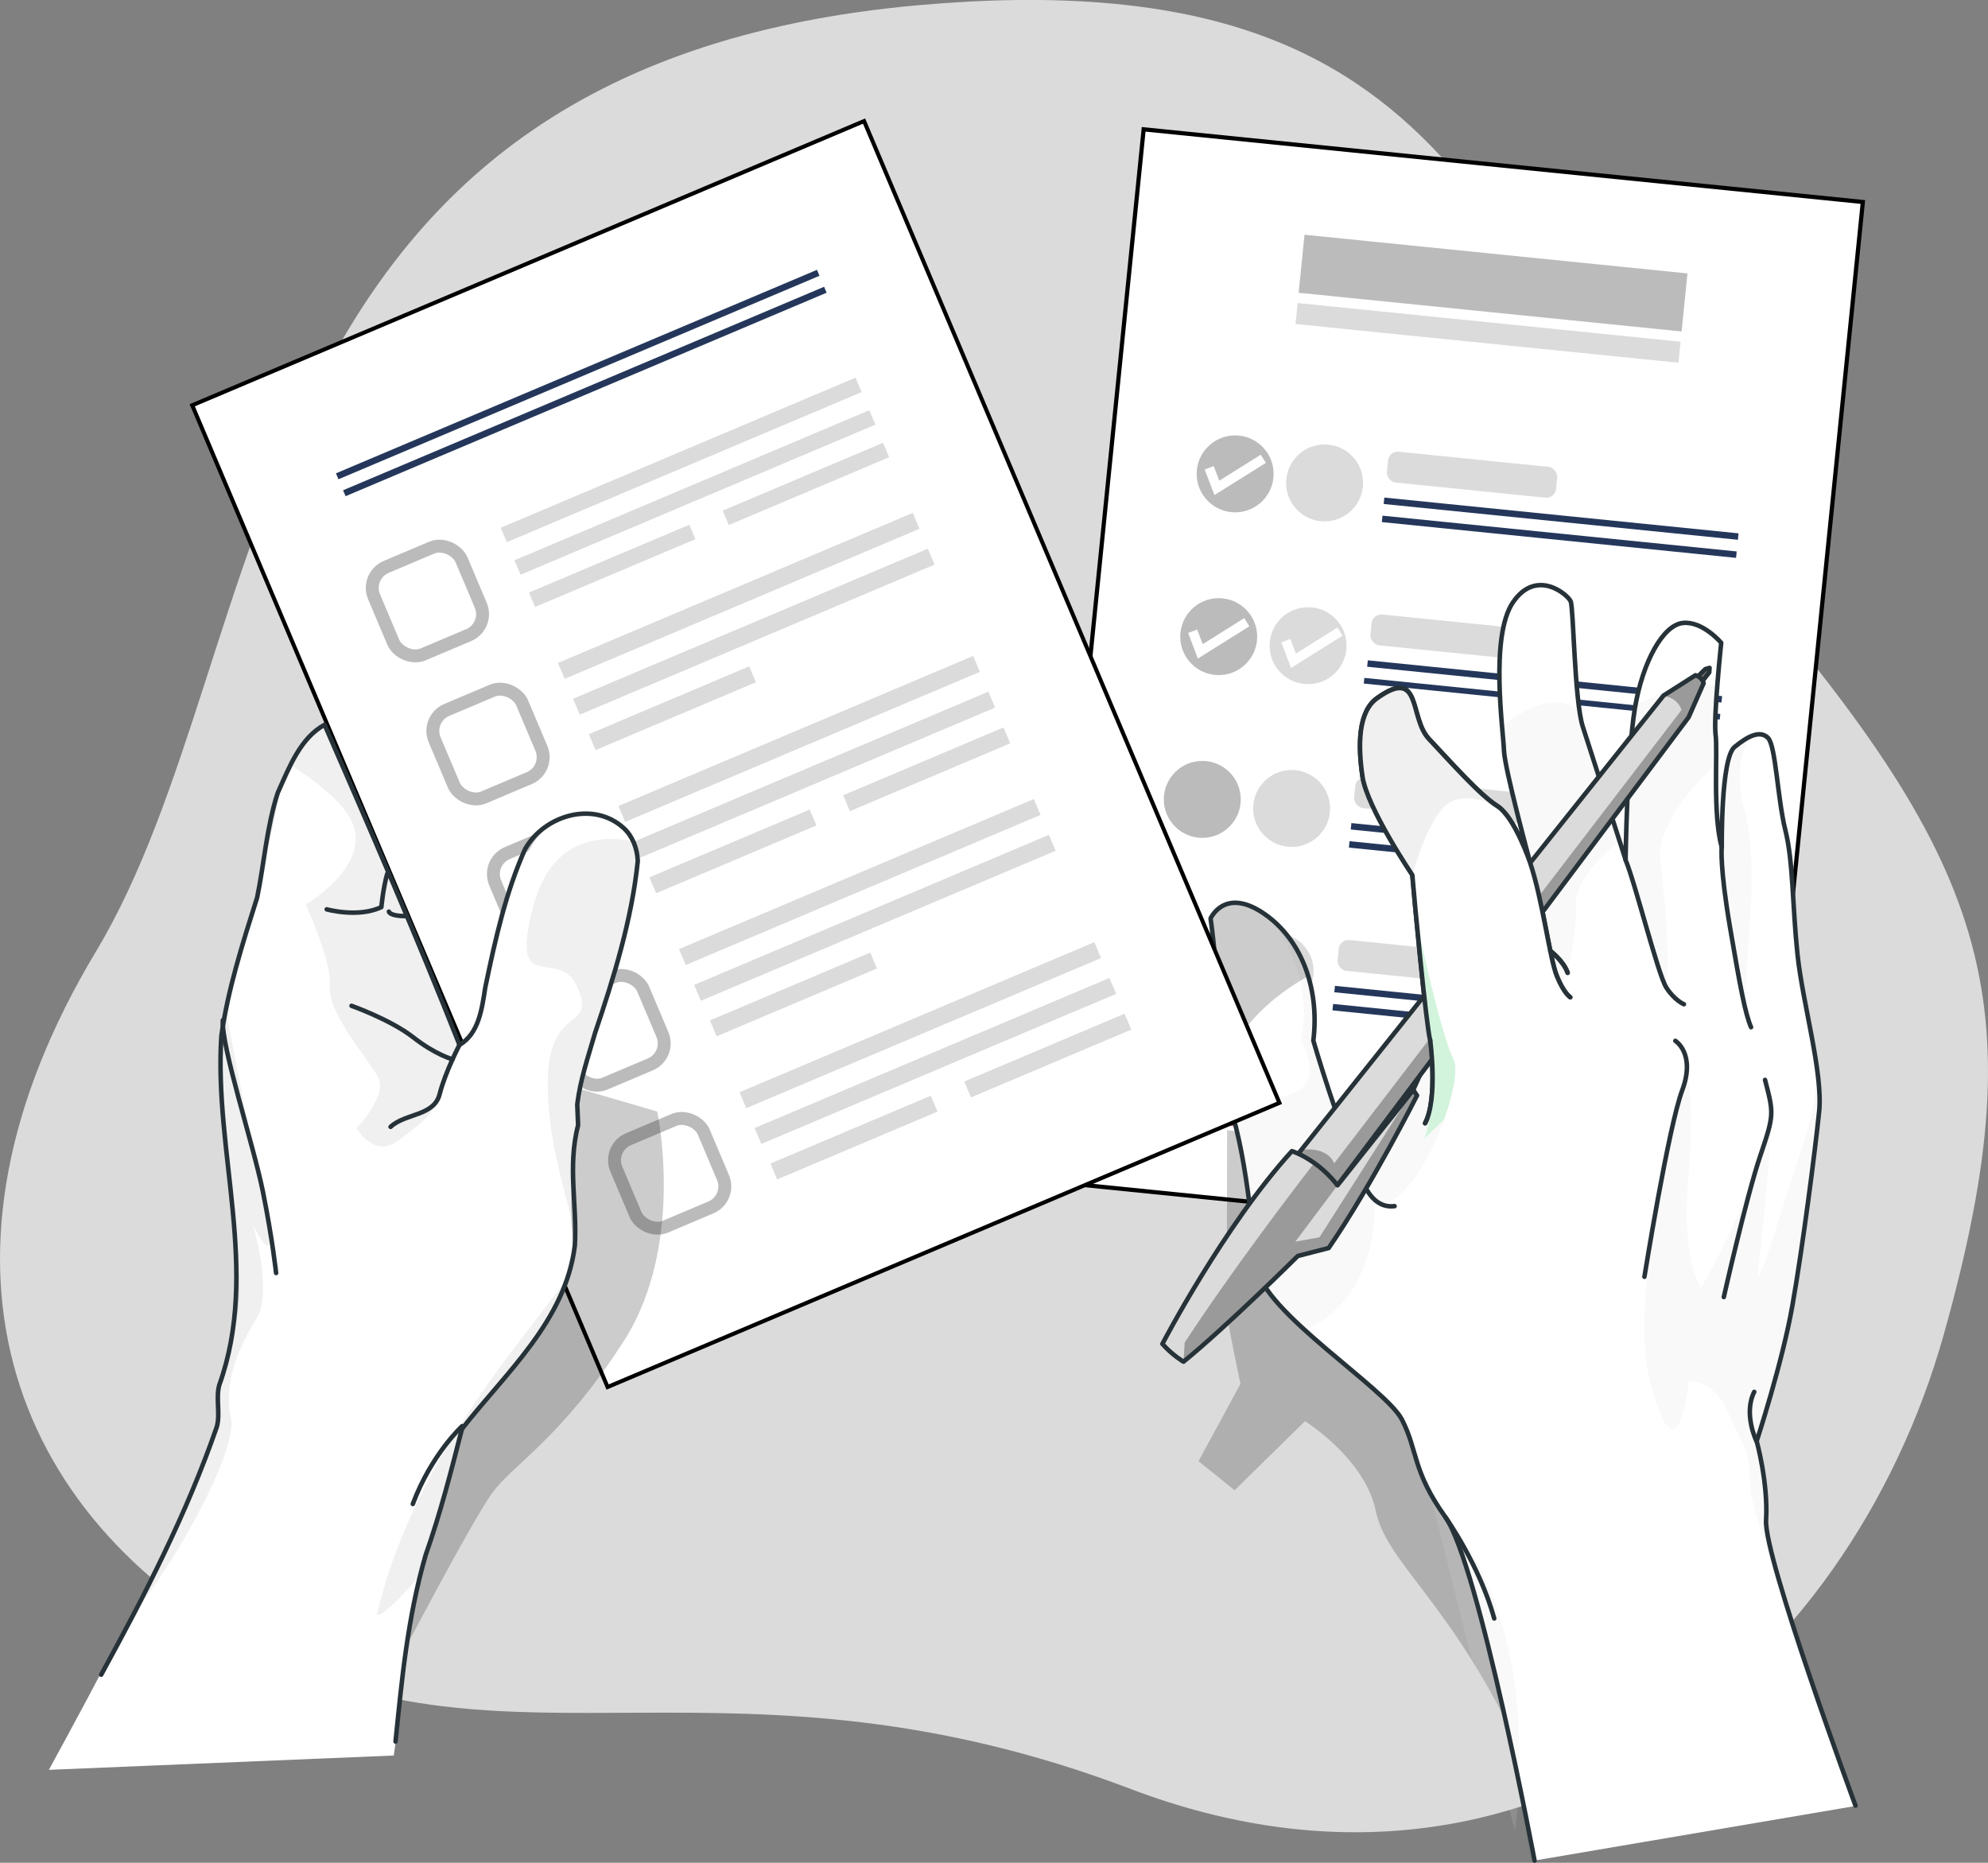 <?xml version="1.0" encoding="UTF-8"?>
<svg id="Left_hand" data-name="Left hand" xmlns="http://www.w3.org/2000/svg" xmlns:xlink="http://www.w3.org/1999/xlink" viewBox="0 0 237.18 222.26">
  <rect x="0" y="0" width="237.18" height="222.26" fill="#808080" stroke="none"/>
  <defs>
    <style>
      .cls-1 {
        fill: #92e3a9;
      }

      .cls-1, .cls-2, .cls-3 {
        opacity: .4;
      }

      .cls-4 {
        stroke: #e06775;
      }

      .cls-4, .cls-5, .cls-6, .cls-7, .cls-8, .cls-9, .cls-10, .cls-11 {
        stroke-miterlimit: 10;
      }

      .cls-4, .cls-5, .cls-6, .cls-7, .cls-8, .cls-9, .cls-12, .cls-13 {
        fill: none;
      }

      .cls-4, .cls-6 {
        stroke-width: .77px;
      }

      .cls-14 {
        fill: #e06775;
      }

      .cls-15, .cls-16, .cls-2, .cls-17, .cls-18, .cls-19 {
        fill: #dbdbdb;
      }

      .cls-5 {
        stroke: #bbb;
        stroke-width: 1.54px;
      }

      .cls-16, .cls-17 {
        isolation: isolate;
      }

      .cls-6, .cls-7, .cls-8 {
        stroke: #24375b;
      }

      .cls-20 {
        clip-path: url(#clippath-1);
      }

      .cls-7 {
        stroke-width: .77px;
      }

      .cls-8 {
        stroke-width: .68px;
      }

      .cls-9 {
        stroke: #fff;
        stroke-width: 1.15px;
      }

      .cls-21, .cls-10, .cls-11 {
        fill: #fff;
      }

      .cls-10 {
        stroke-width: .48px;
      }

      .cls-10, .cls-11 {
        stroke: #000;
      }

      .cls-11 {
        stroke-width: .5px;
      }

      .cls-22 {
        fill: #bbb;
      }

      .cls-23 {
        fill: #757575;
      }

      .cls-23, .cls-18, .cls-19, .cls-12, .cls-13 {
        stroke: #263238;
        stroke-linecap: round;
        stroke-linejoin: round;
      }

      .cls-23, .cls-19, .cls-12 {
        stroke-width: .54px;
      }

      .cls-24 {
        opacity: .2;
      }

      .cls-25 {
        opacity: .3;
      }

      .cls-17 {
        opacity: .4;
      }

      .cls-18, .cls-13 {
        stroke-width: .54px;
      }

      .cls-26 {
        clip-path: url(#clippath);
      }
    </style>
    <clipPath id="clippath">
      <path class="cls-19" d="M203.25,81.52l-1.79,4.06-48.1,64.13-5.36-3.41,7.27-9.12,43.2-54.19,3.81-2.42s.82.21.96.96Z"/>
    </clipPath>
    <clipPath id="clippath-1">
      <path class="cls-18" d="M169.05,130.72s-5.37,10.66-10.53,18.19l-3.69.95s-8.46,8.41-13.63,12.61c0,0-1.33-.77-2.52-2.12,0,0,7.33-14.08,15.45-23,0,0,1.18.36,2.66,1.41.88.62,1.87,1.49,2.78,2.67l9.04-11.38.45.66Z"/>
    </clipPath>
  </defs>
  <path class="cls-16" d="M109.57.62c66.88-5.96,67,31.78,97.13,66.93,30.14,35.15,36.58,51.09,25.22,91.62-11.36,40.52-49.64,72.29-97,54.29-47.36-18-74.49-.71-104.36-16.7C.69,180.79-10.4,149.9,11.46,113.51,33.33,77.11,27.1,7.97,109.57.62Z"/>
  <g>
    <g>
      <rect class="cls-11" x="129.89" y="19.46" width="86.24" height="126.04" transform="translate(9.17 -16.99) rotate(5.77)"/>
      <rect class="cls-22" x="155.17" y="30.31" width="45.92" height="6.96" transform="translate(4.3 -17.75) rotate(5.77)"/>
      <rect class="cls-15" x="154.57" y="38.47" width="45.92" height="2.52" transform="translate(4.9 -17.66) rotate(5.77)"/>
      <g>
        <circle class="cls-22" cx="147.36" cy="56.54" r="4.59"/>
        <circle class="cls-15" cx="158.03" cy="57.62" r="4.59"/>
        <rect class="cls-15" x="165.48" y="54.8" width="20.28" height="3.7" rx="1.16" ry="1.16" transform="translate(6.59 -17.38) rotate(5.77)"/>
        <line class="cls-6" x1="164.9" y1="61.91" x2="207.16" y2="66.18"/>
        <line class="cls-6" x1="165.12" y1="59.75" x2="207.38" y2="64.02"/>
      </g>
      <g>
        <circle class="cls-22" cx="145.4" cy="75.96" r="4.59"/>
        <circle class="cls-15" cx="156.06" cy="77.04" r="4.59"/>
        <rect class="cls-15" x="163.52" y="74.22" width="20.28" height="3.7" rx="1.16" ry="1.16" transform="translate(8.53 -17.08) rotate(5.77)"/>
        <line class="cls-8" x1="162.74" y1="81.22" x2="205.21" y2="85.52"/>
        <line class="cls-6" x1="163.15" y1="79.17" x2="205.42" y2="83.44"/>
      </g>
      <g>
        <circle class="cls-22" cx="143.44" cy="95.38" r="4.59"/>
        <circle class="cls-15" cx="154.1" cy="96.46" r="4.59"/>
        <rect class="cls-15" x="161.56" y="93.64" width="20.28" height="3.7" rx="1.16" ry="1.16" transform="translate(10.48 -16.79) rotate(5.77)"/>
        <line class="cls-6" x1="160.97" y1="100.75" x2="203.24" y2="105.02"/>
        <line class="cls-6" x1="161.19" y1="98.59" x2="203.46" y2="102.86"/>
      </g>
      <g>
        <circle class="cls-22" cx="141.47" cy="114.8" r="4.59"/>
        <circle class="cls-15" cx="152.13" cy="115.88" r="4.59"/>
        <rect class="cls-15" x="159.59" y="113.06" width="20.28" height="3.7" rx="1.16" ry="1.16" transform="translate(12.42 -16.49) rotate(5.77)"/>
        <line class="cls-6" x1="159.01" y1="120.17" x2="201.27" y2="124.44"/>
        <line class="cls-6" x1="159.23" y1="118.01" x2="201.49" y2="122.28"/>
      </g>
      <polyline class="cls-9" points="144.26 55.81 145.18 58.21 150.72 54.74"/>
      <polyline class="cls-9" points="138.39 113.88 139.3 116.28 144.85 112.8"/>
      <polyline class="cls-9" points="153.41 76.44 154.32 78.84 159.87 75.36"/>
      <polyline class="cls-9" points="142.29 75.32 143.2 77.72 148.75 74.24"/>
      <path class="cls-14" d="M153.03,134.97l-19.12-1.93c-.44-.04-.77-.45-.73-.89h0c.04-.44.45-.77.89-.73l19.12,1.93c.44.04.77.45.73.89h0c-.04.44-.45.77-.89.73Z"/>
      <line class="cls-4" x1="156.7" y1="135.35" x2="202.39" y2="139.97"/>
      <line class="cls-4" x1="156.9" y1="133.4" x2="167.51" y2="134.47"/>
    </g>
    <path class="cls-24" d="M146.4,134.85s-.04,20.62,0,21.82c.04,1.2,1.6,8.44,1.6,8.44l-5.01,9.23,4.31,3.47,8.39-8.24s7.14,4.41,8.45,10.72c1.31,6.31,9.07,10.9,17.14,28.37,8.06,17.47,17.26-39.09,17.26-39.09l-24.87-31.32-27.26-3.41Z"/>
    <g>
      <g>
        <path class="cls-21" d="M221.37,215.48l-38.28,6.51s-6.66-35.4-10.64-40.98c-3.97-5.58-3.25-7.87-5.18-11.63-1.16-2.27-7-6.5-11.59-10.68h0c-.4-.36-.79-.72-1.16-1.08-.16-.15-.31-.3-.46-.45-.61-.6-1.18-1.19-1.68-1.77-.18-.2-.36-.41-.52-.61-.95-1.18-1.63-2.29-1.85-3.28-.02-.05-.03-.11-.03-.17-.02-.07-.03-.13-.03-.2-.1-.84-.21-1.79-.32-2.83-.02-.2-.04-.42-.07-.64-.01-.09-.02-.17-.03-.26-.09-.86-.19-1.78-.31-2.72-.12-.99-.25-2.01-.4-3.04-.05-.36-.1-.71-.16-1.07,0,0,0-.01,0-.01-.06-.4-.12-.8-.19-1.2l-.18-1.04c-.01-.06-.03-.11-.03-.16-.08-.4-.15-.8-.23-1.2-.02-.04-.02-.09-.03-.13-.08-.35-.15-.7-.23-1.05-.17-.78-.36-1.55-.56-2.29-.4-1.48-.88-2.87-1.43-4.1-2.76-6.16.83-3.94-1.33-19.79,0,0,1.59-3.68,6.13-.74.35.23.68.47,1.01.74h0c.91.73,1.72,1.6,2.41,2.58.9,1.27,1.6,2.72,2.08,4.29.72,2.35.95,4.97.61,7.71,0,0,3.41,11.68,5.2,14.34,1.8,2.66,9.22-12.61,8.74-14.39-.1-.36-.23-1.22-.38-2.42-.03-.26-.06-.54-.1-.84-.03-.3-.07-.6-.1-.92-.02-.15-.04-.31-.06-.47,0-.06-.01-.13-.02-.19-.06-.61-.14-1.26-.21-1.93-.02-.19-.04-.37-.06-.55-.03-.32-.06-.65-.1-.97-.01-.05-.01-.1-.02-.16-.02-.18-.04-.37-.06-.57-.04-.38-.08-.76-.12-1.14-.04-.33-.06-.66-.1-.99-.06-.62-.12-1.24-.18-1.84-.04-.45-.09-.89-.12-1.32-.01-.1-.02-.19-.03-.29-.23-2.37-.4-4.32-.47-5.15,0,0-5.4-7.99-5.95-11.76-.56-3.77-.51-7.73,1.75-9.34,5.35-3.81,3.79,2.33,6.18,4.87,2.39,2.55,6.07,6.7,8.15,8,1.92,1.22,3.63,5.95,3.88,6.64-.28-1.04-3.02-11.22-3.08-13.26-.07-2.16-1.72-13.57,1.08-17.66,2.8-4.09,6.53-.92,6.88-.11s.45,11.86,1.43,14.94c.99,3.07,5.12,15.89,5.12,15.89,0,0,.17-12.47,1.11-18.05.93-5.58,3.35-9.94,5.73-10.19s4.57,2.37,4.57,2.37c0,0-.94,8.9-.67,10.95.26,2.05-.39,9.47.74,13.46,0,0-.13-10.63,1.52-11.99,1.66-1.36,3.07-2.01,4-1.09.92.92,1.13,7.21,2.07,10.99.95,3.79.83,8.93,1.45,14.83.62,5.9,3.06,14.1,2.58,18.79-.49,4.68-1.98,16.31-3.18,23.13-1.2,6.83-4.27,16.17-4.27,16.17,0,0,1.4,4.99,1.13,9.44-.28,4.45,10.67,34.06,10.67,34.06Z"/>
        <g class="cls-3">
          <path class="cls-2" d="M188.83,86.71c.73,2.28,3.18,9.89,4.4,13.69,0,0-5.35,3.93-5.22,7.59.14,3.65-.98,11.03-3.38,10.82-2.4-.21-2.19-15.56-2.97-18.14.49,1.11.8,2.01.87,2.19-.18-.66-3.04-11.23-3.1-13.32-.01-.49-.11-1.47-.22-2.74v-.02s5.32-5.09,9.23-1.97h0c.12.78.24,1.43.39,1.9Z"/>
          <path class="cls-2" d="M204.73,91.1c-2.49,2.36-6.25,6.54-6.73,10.57,0,0,1.39,11.24.8,16.15l-4.86-15.21s.17-12.47,1.11-18.05c.02-.15.05-.31.08-.46,2.38-1.22,5.65-2.31,9.75-2.38-.19,2.4-.34,4.98-.21,5.97.08.67.08,1.91.06,3.42Z"/>
          <path class="cls-2" d="M206.93,89.17h0s-.01.01-.02.02c-.06.04-.2.16-.42.34.13-.25.27-.48.43-.7v.35Z"/>
          <path class="cls-2" d="M208.2,120.26s-3.2-12.02-3.26-21.69c-.02-3.58.39-6.84,1.55-9.05h0c.13-.25.27-.49.43-.71v.35c.7-.56,1.34-1,1.92-1.26-.9,1.4-1.94,4.15-.74,8.61,1.88,6.99.24,15.52.1,23.75Z"/>
          <path class="cls-2" d="M164.02,143.16s.86,11.45-8.34,15.55h0c-.4-.36-.78-.72-1.16-1.08-.16-.15-.31-.3-.46-.45-.61-.6-1.18-1.19-1.68-1.77-.19-.21-.36-.41-.52-.61-.95-1.18-1.63-2.29-1.85-3.28-.02-.06-.03-.11-.03-.17-.02-.07-.03-.14-.03-.2-.1-.83-.21-1.79-.32-2.83-.02-.2-.04-.42-.07-.63,0-.08-.02-.17-.03-.26-.1-.86-.2-1.78-.31-2.72-.12-.98-.25-2.01-.4-3.04-.05-.36-.1-.72-.16-1.07,0,0,0,0,0-.01-.06-.4-.12-.8-.19-1.2-.06-.35-.12-.69-.18-1.04-.01-.06-.02-.11-.03-.16-.07-.4-.15-.8-.23-1.19-.01-.05-.02-.09-.03-.14-.07-.35-.15-.7-.22-1.05-.18-.78-.36-1.55-.56-2.29,3.64-3.5,12.04-1.31,7.98-9.42,0,0,2.05-6.94-3.6-14.48h0c3.86,3.12,5.84,8.59,5.11,14.58,0,0,3.41,11.68,5.2,14.34,1.8,2.66,9.22-12.61,8.74-14.39-.09-.35-.23-1.22-.38-2.41-.03-.27-.07-.54-.1-.84-.04-.29-.07-.6-.11-.92-.02-.15-.04-.31-.06-.46,0-.06-.01-.13-.02-.19-.07-.61-.14-1.26-.21-1.93-.02-.18-.04-.36-.06-.55-.03-.32-.06-.64-.1-.97,0-.05,0-.1-.02-.16-.02-.18-.04-.37-.06-.57-.04-.38-.08-.76-.12-1.14-.03-.33-.06-.66-.1-.99-.06-.62-.12-1.24-.18-1.84-.04-.45-.08-.89-.13-1.32,0-.1-.02-.19-.03-.29.15.71,2.88,13.72,4.44,16.76,1.6,3.12-5.2,19.55-9.4,16.85Z"/>
          <path class="cls-2" d="M213.84,155.81c-1.2,6.83-4.27,16.17-4.27,16.17,0,0,1.4,4.99,1.12,9.44-.07,1.2.67,4.22,1.78,7.99-.32-.83-3.76-9.74-3.7-12.84.07-3.26-.86-4.16-2.68-8.17-1.81-4.01-4.59-3.57-4.59-3.57,0,0-1.07,10-3.58,3.43-2.51-6.57-2.99-14.21,3.33-40.74,0,0,.96,3.33.16,13.21-.81,9.89,1.56,12.88,1.56,12.88,0,0,5.11-8.42,8.41-19.6,0,0-.82,11.54-1.55,16.79-.73,5.25,2.59-6.09,4.91-13.1,2.18-6.57,2.26-9.08,1.43-13.76.62,3.3,1.08,6.44.84,8.74-.49,4.68-1.98,16.31-3.19,23.13Z"/>
          <path class="cls-2" d="M170.58,178.05c1.87,2.97,6.43,6.89,9.16,17.73,2.72,10.85,1.01,22.71,1.01,22.71l-10.17-40.45Z"/>
        </g>
        <path class="cls-24" d="M156.08,116.48s-9.55,4.84-10.3,12.93c-2.76-6.16.83-3.94-1.33-19.79,0,0,1.59-3.68,6.13-.74.35.23.68.47,1.01.74h0c.91.73,1.72,1.6,2.41,2.58l2.08,4.29Z"/>
        <g>
          <path class="cls-12" d="M183.08,221.99s-6.66-35.4-10.64-40.98c-3.98-5.58-3.25-7.87-5.18-11.63-1.93-3.76-16.68-12.91-17.33-18.25-.65-5.34-1.4-15.57-4.16-21.74-2.76-6.17.83-3.94-1.34-19.8,0,0,1.6-3.67,6.13-.74,4.53,2.94,6.92,8.81,6.13,15.32,0,0,3.41,11.67,5.21,14.34,1.8,2.66,9.21-12.61,8.73-14.4-.48-1.78-1.9-16.97-2.13-19.74,0,0-5.4-7.99-5.95-11.76-.55-3.76-.51-7.73,1.75-9.33,5.35-3.81,3.78,2.33,6.18,4.87,2.4,2.54,6.07,6.7,8.15,8s3.91,6.72,3.91,6.72c0,0-3.04-11.18-3.11-13.35-.06-2.16-1.72-13.57,1.08-17.66,2.8-4.09,6.53-.92,6.88-.11s.45,11.85,1.44,14.93c.99,3.08,5.11,15.89,5.11,15.89,0,0,.18-12.47,1.11-18.05.93-5.58,3.36-9.95,5.73-10.19,2.37-.25,4.57,2.37,4.57,2.37,0,0-.94,8.9-.67,10.95.27,2.05-.38,9.47.74,13.47,0,0-.13-10.63,1.52-11.99,1.65-1.36,3.07-2.01,3.99-1.09.93.92,1.13,7.21,2.07,11,.95,3.79.83,8.93,1.45,14.83.62,5.9,3.06,14.1,2.58,18.78-.48,4.68-1.98,16.31-3.19,23.13-1.2,6.83-4.26,16.17-4.26,16.17,0,0,1.39,4.99,1.12,9.43-.27,4.45,10.67,34.06,10.67,34.06"/>
          <path class="cls-12" d="M193.94,102.61c1.12,2.62,3.87,13.68,4.86,15.22s2.1,1.99,2.1,1.99"/>
          <path class="cls-12" d="M205.41,101.15s-.24,2.27.99,9.49c1.23,7.23,1.82,10.31,2.51,11.92"/>
          <path class="cls-12" d="M182.54,102.89c1.5,4.4,2.34,11.42,3.19,13.54.85,2.11,1.61,2.55,1.61,2.55"/>
          <path class="cls-12" d="M184.96,113.46s1.57,1.17,2.07,2.61"/>
          <path class="cls-12" d="M161.9,138.53s.82,5.84,4.48,5.38"/>
          <path class="cls-12" d="M170.63,124.13s.95,6.94-.61,9.89"/>
          <path class="cls-12" d="M199.88,124.19s2.46,1.51.81,5.92c-1.64,4.41-4.5,22.23-4.5,22.23"/>
          <path class="cls-12" d="M210.58,128.85c1.03,3.99,1.12,4.09-.55,9-1.67,4.9-4.37,16.91-4.37,16.91"/>
          <path class="cls-12" d="M209.57,171.98s-1.61-3.25-.28-5.91"/>
          <path class="cls-12" d="M172.44,181.01s4.07,5.71,5.83,12.1"/>
        </g>
      </g>
      <g>
        <polygon class="cls-23" points="202.36 80.92 203.46 79.83 203.96 79.69 203.92 80.23 202.91 81.52 202.36 80.92"/>
        <g>
          <path class="cls-15" d="M203.25,81.52l-1.79,4.06-48.1,64.13-5.36-3.41,7.27-9.12,43.2-54.19,3.81-2.42s.82.21.96.96Z"/>
          <g class="cls-26">
            <path class="cls-25" d="M203.25,81.52l-1.79,4.06-48.1,64.13-5.36-3.41,7.27-9.12c3.34-.35,3.9,1.63,3.9,1.63l41.44-54.09c-.41-1.45-2.14-1.73-2.14-1.73l3.81-2.42s.82.21.96.96Z"/>
          </g>
          <path class="cls-12" d="M203.25,81.52l-1.79,4.06-48.1,64.13-5.36-3.41,7.27-9.12,43.2-54.19,3.81-2.42s.82.21.96.96Z"/>
        </g>
        <g>
          <path class="cls-15" d="M169.05,130.72s-5.37,10.66-10.53,18.19l-3.69.95s-8.46,8.41-13.63,12.61c0,0-1.33-.77-2.52-2.12,0,0,7.33-14.08,15.45-23,0,0,1.18.36,2.66,1.41.88.62,1.87,1.49,2.78,2.67l9.04-11.38.45.66Z"/>
          <g class="cls-20">
            <path class="cls-25" d="M169.05,130.72s-5.37,10.66-10.53,18.19l-3.69.95s-8.46,8.41-13.63,12.61l.14-2.28c5.6-8.56,12.72-17.89,15.45-21.42.88.62,1.87,1.49,2.78,2.67l-5.03,6.71,2.88-.52,11.19-17.57.45.66Z"/>
          </g>
          <path class="cls-13" d="M169.05,130.72s-5.37,10.66-10.53,18.19l-3.69.95s-8.46,8.41-13.63,12.61c0,0-1.33-.77-2.52-2.12,0,0,7.33-14.08,15.45-23,0,0,1.18.36,2.66,1.41.88.62,1.87,1.49,2.78,2.67l9.04-11.38.45.66Z"/>
        </g>
      </g>
      <g>
        <path class="cls-21" d="M187.34,118.98l-15.02,14.57-2.4,2.33c1.64-4.23.85-10.76.74-11.55,0,0,0,0,0,0,0-.05-.01-.07-.01-.07,0-.04,0-.08-.01-.11-.09-.35-.23-1.22-.38-2.41-.03-.27-.07-.54-.1-.84-.04-.29-.07-.6-.11-.92-.02-.15-.04-.31-.06-.46,0-.06-.01-.13-.02-.19-.07-.61-.14-1.26-.21-1.93-.02-.18-.04-.36-.06-.55-.03-.32-.06-.64-.1-.97,0-.05,0-.1-.02-.16-.02-.18-.04-.37-.06-.57-.04-.38-.08-.76-.12-1.14-.03-.33-.06-.66-.1-.99-.06-.62-.12-1.24-.18-1.84-.05-.45-.09-.89-.13-1.32,0-.1-.02-.19-.03-.29-.23-2.37-.4-4.32-.47-5.15,0,0-5.39-7.99-5.95-11.76-.55-3.77-.51-7.73,1.75-9.33,5.35-3.81,3.78,2.33,6.18,4.87,2.39,2.55,6.07,6.7,8.15,8,2.08,1.31,3.9,6.72,3.9,6.72,1.5,4.4,2.34,11.42,3.19,13.54.85,2.11,1.61,2.55,1.61,2.55Z"/>
        <path class="cls-12" d="M184.96,113.46s1.57,1.17,2.07,2.61"/>
        <path class="cls-2" d="M170.48,88.17c2.38,2.54,6.05,6.67,8.13,7.99-.29-.15-4.12-2.01-6.27.06-2.23,2.17-3.84,8.17-3.84,8.17,0,0-5.39-7.99-5.95-11.76-.55-3.77-.51-7.73,1.75-9.33,5.35-3.81,3.78,2.33,6.18,4.87Z"/>
        <path class="cls-1" d="M172.31,133.55l-2.4,2.33c1.64-4.23.85-10.76.74-11.55,0,0,0,0,0,0,0-.07-.01-.13-.02-.19-.09-.35-.23-1.22-.38-2.41-.03-.27-.07-.54-.1-.84-.04-.29-.07-.6-.11-.92-.02-.15-.04-.31-.06-.46,0-.06-.01-.13-.02-.19-.07-.61-.14-1.26-.21-1.93-.02-.18-.04-.36-.06-.55-.03-.32-.06-.64-.1-.97,0-.05,0-.1-.02-.16-.02-.18-.04-.37-.06-.57-.04-.38-.08-.76-.12-1.14-.03-.33-.06-.66-.1-.99-.06-.62-.12-1.24-.18-1.84-.04-.45-.08-.89-.13-1.32,0-.1-.02-.19-.03-.29.15.71,2.88,13.72,4.44,16.76.59,1.15.04,4.11-1.1,7.25Z"/>
        <path class="cls-12" d="M187.34,118.99s-.76-.44-1.61-2.55c-.85-2.11-1.7-9.13-3.19-13.54,0,0-1.83-5.42-3.91-6.72s-5.75-5.46-8.15-8c-2.4-2.54-.83-8.68-6.18-4.87-2.26,1.61-2.3,5.57-1.75,9.33.55,3.76,5.95,11.76,5.95,11.76.22,2.77,1.65,17.96,2.13,19.74"/>
        <path class="cls-12" d="M170.63,124.13s.95,6.94-.61,9.89"/>
      </g>
    </g>
  </g>
  <g>
    <rect class="cls-10" x="44.28" y="26.37" width="87.03" height="127.19" transform="translate(-28.12 41.32) rotate(-22.93)"/>
    <line class="cls-7" x1="41.08" y1="58.85" x2="98.47" y2="34.57"/>
    <line class="cls-7" x1="40.23" y1="56.83" x2="97.62" y2="32.55"/>
    <rect class="cls-5" x="45.33" y="66.04" width="11.33" height="11.33" rx="2.72" ry="2.72" transform="translate(-23.91 25.54) rotate(-22.93)"/>
    <rect class="cls-5" x="52.56" y="83.11" width="11.33" height="11.33" rx="2.72" ry="2.72" transform="translate(-29.99 29.7) rotate(-22.93)"/>
    <rect class="cls-5" x="59.78" y="100.19" width="11.33" height="11.33" rx="2.72" ry="2.72" transform="translate(-36.07 33.86) rotate(-22.93)"/>
    <rect class="cls-5" x="67" y="117.26" width="11.33" height="11.33" rx="2.72" ry="2.72" transform="translate(-42.15 38.03) rotate(-22.93)"/>
    <rect class="cls-5" x="74.23" y="134.33" width="11.33" height="11.33" rx="2.72" ry="2.72" transform="translate(-48.23 42.19) rotate(-22.93)"/>
    <g>
      <rect class="cls-15" x="58.29" y="53.94" width="45.96" height="1.87" transform="translate(-14.96 36) rotate(-22.93)"/>
      <rect class="cls-15" x="59.93" y="57.82" width="45.96" height="1.87" transform="translate(-16.34 36.95) rotate(-22.93)"/>
      <rect class="cls-15" x="85.77" y="56.8" width="20.77" height="1.87" transform="translate(-14.9 42.03) rotate(-22.93)"/>
      <rect class="cls-15" x="62.65" y="66.58" width="20.77" height="1.87" transform="translate(-20.53 33.79) rotate(-22.93)"/>
    </g>
    <g>
      <rect class="cls-15" x="65.15" y="70.06" width="45.96" height="2.06" transform="translate(-20.73 39.96) rotate(-22.93)"/>
      <rect class="cls-15" x="66.95" y="74.33" width="45.96" height="2.06" transform="translate(-22.25 41) rotate(-22.93)"/>
      <rect class="cls-15" x="69.83" y="83.47" width="20.77" height="2.06" transform="translate(-26.58 37.93) rotate(-22.93)"/>
    </g>
    <g>
      <rect class="cls-15" x="72.37" y="87.13" width="45.96" height="2.06" transform="translate(-26.82 44.12) rotate(-22.93)"/>
      <rect class="cls-15" x="74.18" y="91.4" width="45.96" height="2.06" transform="translate(-28.34 45.16) rotate(-22.93)"/>
      <rect class="cls-15" x="100.18" y="90.76" width="20.77" height="2.06" transform="translate(-27.03 50.33) rotate(-22.93)"/>
      <rect class="cls-15" x="77.06" y="100.55" width="20.77" height="2.06" transform="translate(-32.67 42.1) rotate(-22.93)"/>
    </g>
    <g>
      <rect class="cls-15" x="79.6" y="104.21" width="45.96" height="2.06" transform="translate(-32.9 48.28) rotate(-22.93)"/>
      <rect class="cls-15" x="81.4" y="108.48" width="45.96" height="2.06" transform="translate(-34.42 49.32) rotate(-22.93)"/>
      <rect class="cls-15" x="84.28" y="117.62" width="20.77" height="2.06" transform="translate(-38.75 46.26) rotate(-22.93)"/>
    </g>
    <g>
      <rect class="cls-15" x="86.82" y="121.28" width="45.96" height="2.06" transform="translate(-38.98 52.45) rotate(-22.93)"/>
      <rect class="cls-15" x="88.62" y="125.55" width="45.96" height="2.06" transform="translate(-40.5 53.49) rotate(-22.93)"/>
      <rect class="cls-15" x="114.62" y="124.91" width="20.77" height="2.06" transform="translate(-39.19 58.66) rotate(-22.93)"/>
      <rect class="cls-15" x="91.5" y="134.69" width="20.77" height="2.06" transform="translate(-44.83 50.43) rotate(-22.93)"/>
    </g>
  </g>
  <g>
    <path class="cls-24" d="M78.41,132.62s3.41,15.85-3.98,27.38c-7.4,11.53-13.08,14.61-15.64,18.05-2.56,3.44-12.57,22.68-12.57,22.68l-11.7-34.66,11.7-42.87,32.2,9.43Z"/>
    <g>
      <path class="cls-21" d="M70.3,126.09c1.26-4.31,6.18-18.13,5.53-24.23-.06-.55-.18-1.04-.34-1.49-1.73-4.56-8.78-4.12-11.49-.34-2.97,4.16-5.41,11.64-5.61,16.19-.11,2.52-1.19,4.83-2.13,6.39,0,.01,0,.01,0,.02-.76,1.26-1.43,2.03-1.43,2.03l-16.09-38.19s-2.6,2.1-4.21,4.7c-.65,1.04-1.14,2.17-1.24,3.27-.33,3.76-4.59,19.21-6.36,25.74-.03.14-.07.27-.11.4-1.7,6.27,2.79,29.54,1.51,36.3-1.29,6.76-2.08,6.61-2.27,11.41-.14,3.51-5.15,14.16-10.77,25.1-3.22,6.27-6.64,12.63-9.46,17.78l41.15-1.71c.71-5,1.44-10.28,2.11-15.39.27-2.1.72-4.26,1.23-6.32h0c.91-3.67,2.01-6.99,2.69-8.93,1.05-3.03,2.15-8.68,2.15-8.68,4.79-5.07,11.06-13.03,12.88-18.42,0-.01,0-.03.01-.04.46-1.36.63-2.56.41-3.5-.18-.78-.28-1.78-.33-2.95t0,0c-.21-5.84,1.13-15.56,2.18-19.15Z"/>
      <path class="cls-2" d="M56.24,122.63c-1.28,2.56-2.81,5.05-3.8,7.92-.98,2.87-2.03,3.28-4.92,5.52-2.88,2.25-4.98-1.45-4.98-1.45,0,0,3.81-3.96,2.54-6.16-1.27-2.21-6.01-7.69-5.73-10.72.28-3.03-2.88-9.81-2.88-9.81,0,0,7.19-4.22,5.79-9.15-.76-2.7-4.52-5.57-7.77-7.61,1.61-2.6,4.21-4.7,4.21-4.7l16.09,38.19s.67-.77,1.43-2.03Z"/>
      <path class="cls-2" d="M30.14,146.06c.1.32,2.44,8.05.46,11.27-2.02,3.29-4,7.49-3.04,11.86.77,3.49-5.7,16.11-12.3,24.21,5.62-10.94,10.63-21.6,10.77-25.1.19-4.8.98-4.66,2.27-11.41,1.29-6.76-3.21-30.03-1.51-36.3.03-.13.07-.26.11-.4,1.26,7.1,4.18,21.24,4.99,25.79,1.02,5.79-1.65.31-1.76.08Z"/>
      <path class="cls-17" d="M44.96,192.68c4.78-20.59,20.88-36.38,23.06-40.95-1.82,5.39-8.09,13.36-12.88,18.42,0,0-1.09,5.65-2.15,8.68-.67,1.94-1.78,5.26-2.69,8.92h0c-4.67,5.51-5.34,4.93-5.34,4.93Z"/>
      <path class="cls-17" d="M70.3,126.09c-1.06,3.59-2.39,13.31-2.18,19.15-.85-3.67-2.48-8.32-2.75-14.81-.46-11,5.77-7.06,3.6-12.47-2.17-5.41-8.37,1.53-5.32-9.95,2.23-8.38,8.57-8.3,11.83-7.64.17.44.29.94.34,1.49.65,6.11-4.27,19.93-5.53,24.23Z"/>
      <g>
        <path class="cls-12" d="M12.07,199.82c5.16-9.43,10.18-19.13,13.8-29.59.43-1.51-.14-3.46.29-4.97,4.89-13.59-.66-27.73.25-41.65.76-5.48,2.52-11.01,4.27-16.53.83-4,1.14-8.47,2.46-12.49,1.36-3.03,2.7-6.56,5.59-8.11,5.5,12.6,10.98,25.26,16.09,38.19,2.31-1.34,2.68-4.32,3.07-6.82,1.24-6,2.5-11.5,4.76-16.55,2.31-4.06,8.19-5.79,11.79-2.47,1.03.95,1.59,2.41,1.65,3.9-.7,6.97-2.89,14-5.1,20.53-.87,3.01-1.75,5.53-2.12,8.51.04.99.06,1.48.1,2.47-1.28,5.01-.1,9.42-.39,14.39-1.11,8.97-8.29,15.21-13.47,21.87-1.28,5.01-2.56,10.02-4.33,15.05-2.17,7.52-2.85,14.99-3.59,22.24"/>
        <path class="cls-12" d="M54.82,124.66s-1.7,3.25-2.37,5.89c-.67,2.64-4.09,2.26-5.85,3.9"/>
        <path class="cls-12" d="M41.94,120.01s4.64,1.64,7.35,3.75c2.7,2.11,4.7,2.63,4.7,2.63"/>
        <path class="cls-12" d="M38.98,108.5s3.75,1.05,6.52-.27c0,0,.21-2.29.7-3.98"/>
        <path class="cls-12" d="M46.4,108.77s.04.52,1.95.54"/>
        <path class="cls-12" d="M55.14,170.16s-3.65,3.31-5.89,9.29"/>
        <path class="cls-12" d="M26.58,121.74c-.17,3.23,3.62,14.71,4.78,20.41,1.15,5.7,1.58,9.74,1.58,9.74"/>
      </g>
    </g>
  </g>
</svg>